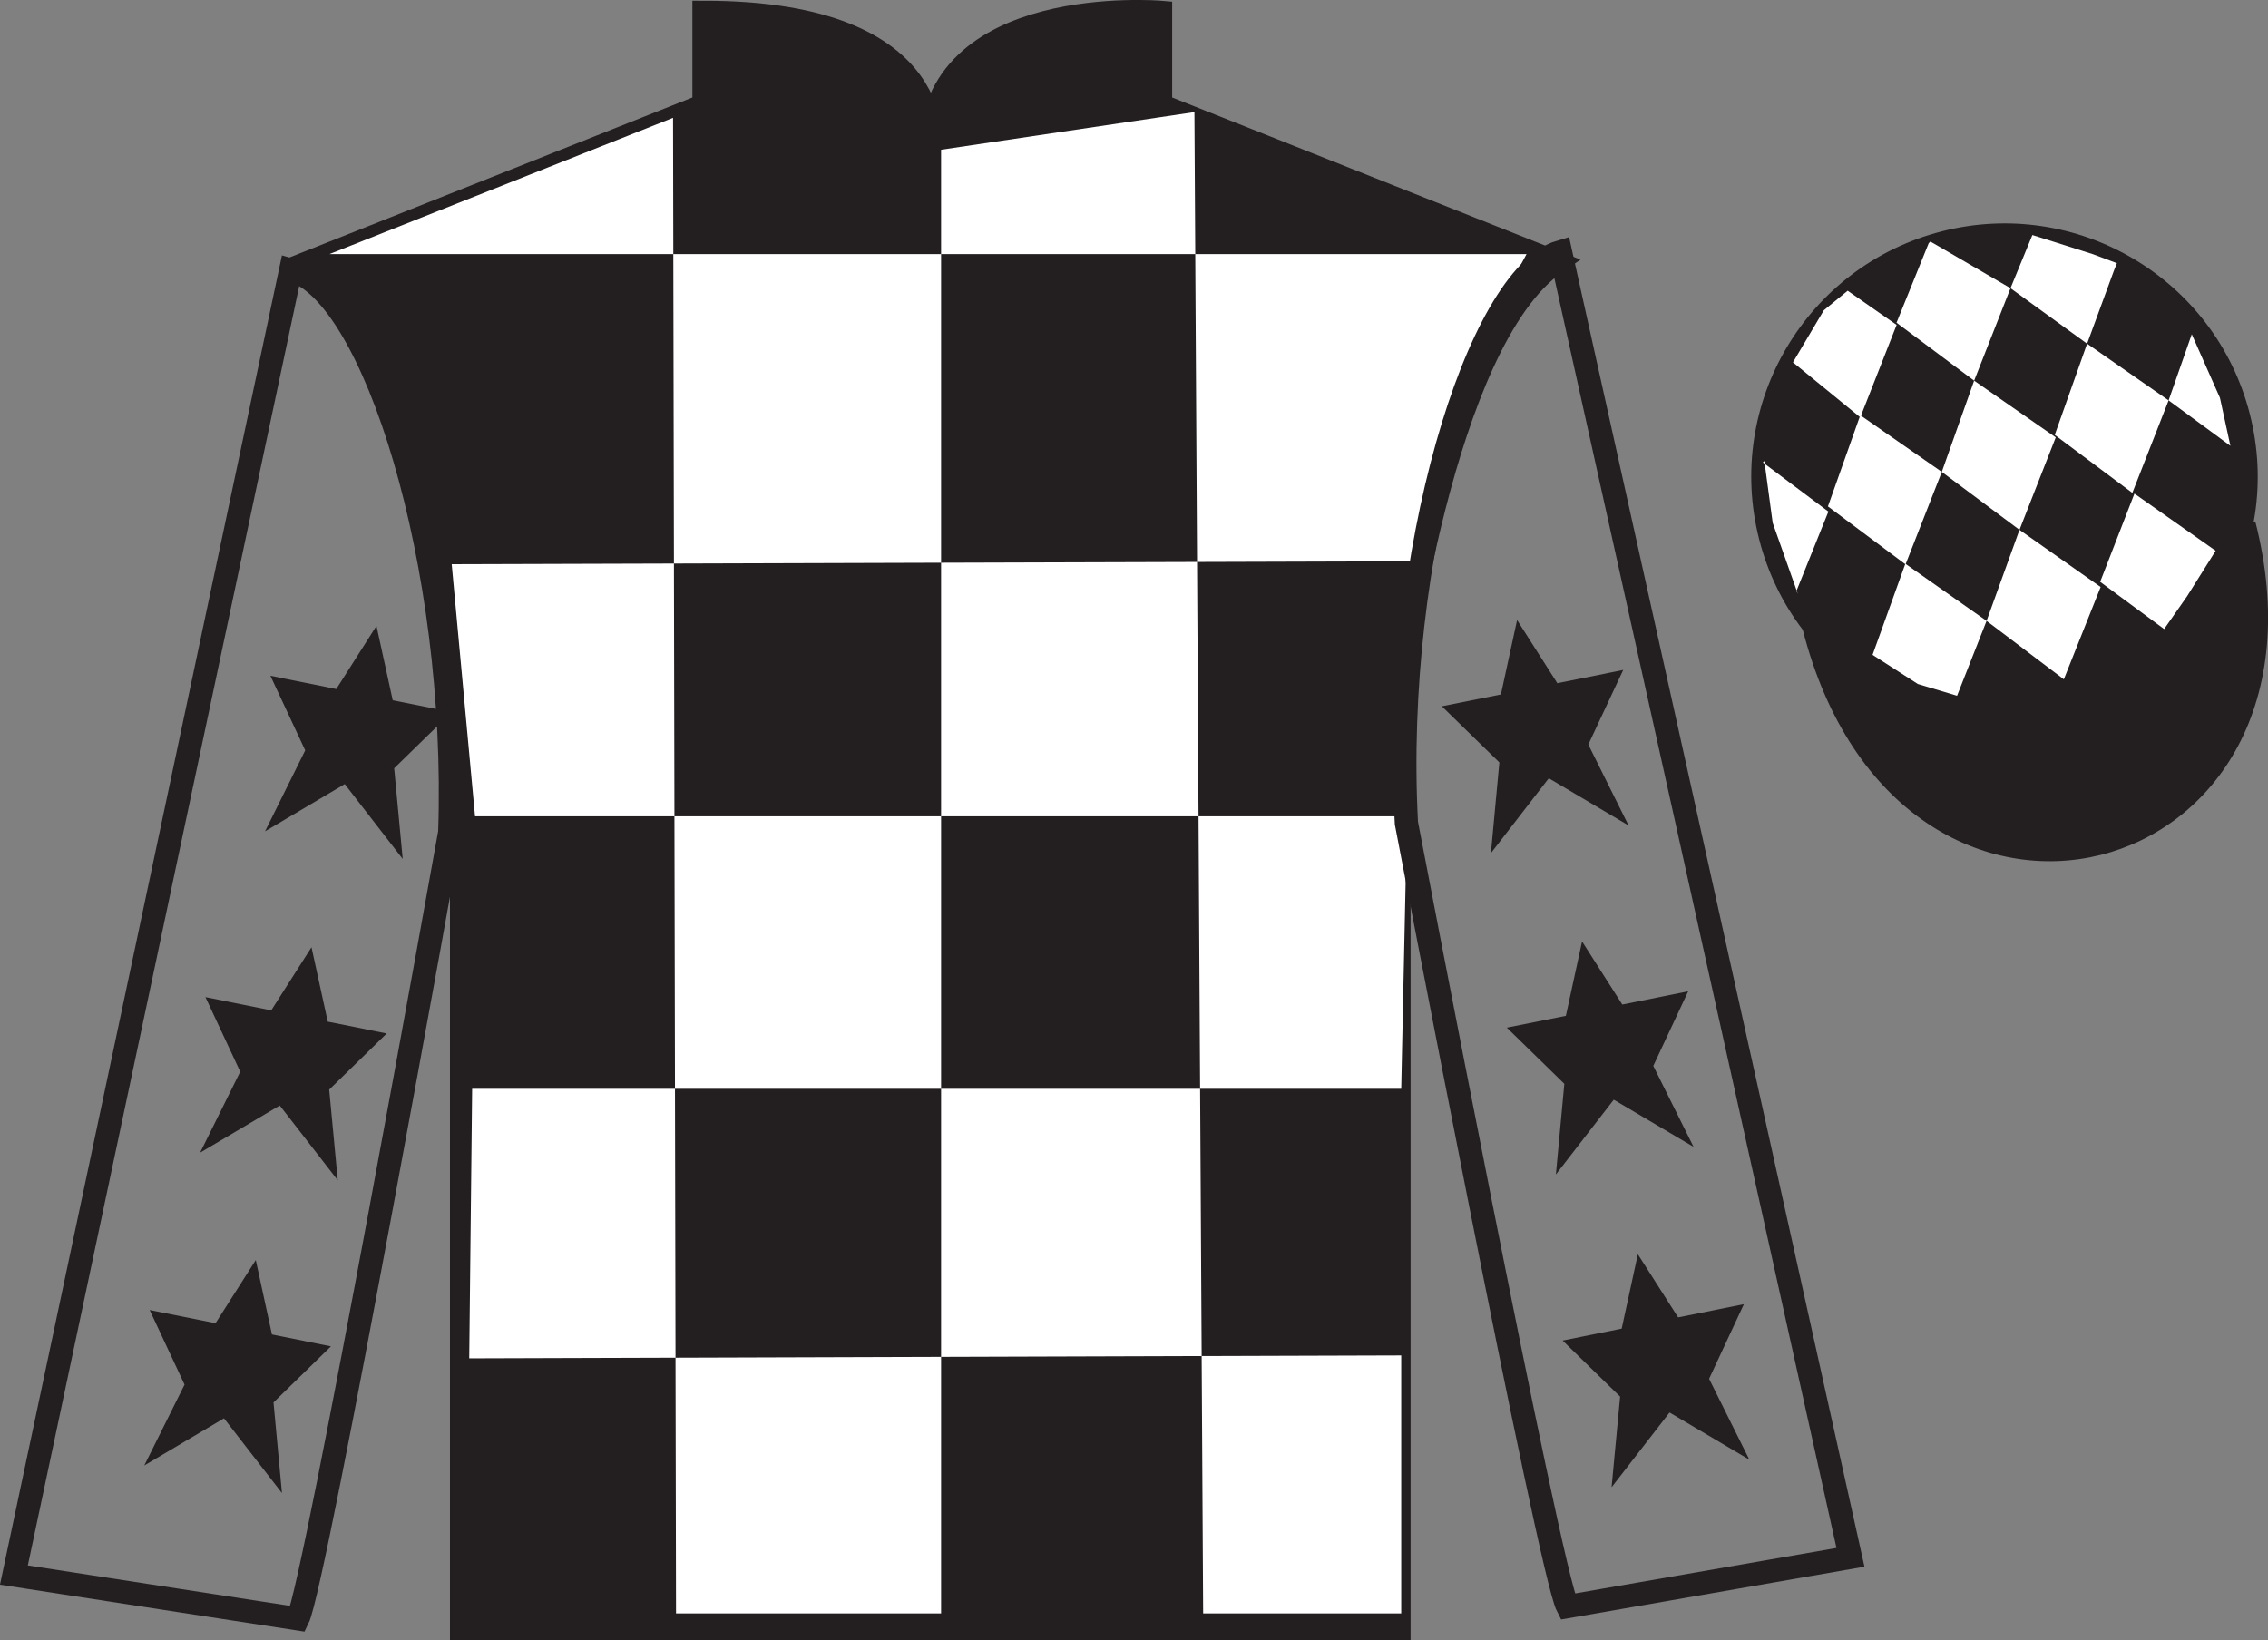 <?xml version="1.0" encoding="UTF-8"?>
<svg xmlns="http://www.w3.org/2000/svg" xmlns:xlink="http://www.w3.org/1999/xlink" width="97.5pt" height="70.53pt" viewBox="0 0 97.5 70.53" version="1.1">
<rect x="0" y="0" width="97.5" height="70.53" fill="#808080" stroke="none"/>
<g id="surface0">
<path style=" stroke:none;fill-rule:nonzero;fill:rgb(13.73%,12.16%,12.549%);fill-opacity:1;" d="M 13.266 11.281 C 13.266 11.281 18.344 14.531 19.844 29.863 C 19.844 29.863 19.844 44.863 19.844 70.031 L 60.141 70.031 L 60.141 29.695 C 60.141 29.695 61.93 14.695 66.891 11.281 L 49.891 4.531 L 49.891 0.531 C 49.891 0.531 39.996 -0.305 39.996 6.531 C 39.996 6.531 41.016 0.531 30.266 0.531 L 30.266 4.531 L 13.266 11.281 "/>
<path style="fill:none;stroke-width:10;stroke-linecap:butt;stroke-linejoin:miter;stroke:rgb(13.73%,12.16%,12.549%);stroke-opacity:1;stroke-miterlimit:4;" d="M 132.656 592.487 C 132.656 592.487 183.438 559.987 198.438 406.667 C 198.438 406.667 198.438 256.667 198.438 4.987 L 601.406 4.987 L 601.406 408.347 C 601.406 408.347 619.297 558.347 668.906 592.487 L 498.906 659.987 L 498.906 699.987 C 498.906 699.987 399.961 708.347 399.961 639.987 C 399.961 639.987 410.156 699.987 302.656 699.987 L 302.656 659.987 L 132.656 592.487 Z M 132.656 592.487 " transform="matrix(0.1,0,0,-0.1,0,70.53)"/>
<path style=" stroke:none;fill-rule:nonzero;fill:rgb(100%,100%,100%);fill-opacity:1;" d="M 28.934 5.066 L 29.062 69.367 L 40.457 69.367 L 40.457 6.438 L 51.348 4.82 L 51.723 69.367 L 60.238 69.367 L 60.238 58.277 L 20.172 58.402 L 20.297 46.812 L 60.238 46.812 L 60.488 35.098 L 20.422 35.098 L 19.418 24.258 L 60.988 24.133 C 61.242 18.836 65.625 10.926 65.625 10.926 L 14.16 10.926 L 28.934 5.066 "/>
<path style="fill:none;stroke-width:10;stroke-linecap:butt;stroke-linejoin:miter;stroke:rgb(13.73%,12.16%,12.549%);stroke-opacity:1;stroke-miterlimit:4;" d="M 128.047 9.284 C 135.508 24.402 193.359 347.448 193.359 347.448 C 197.305 462.488 160.664 579.636 125 589.284 L 5.977 28.113 L 128.047 9.284 Z M 128.047 9.284 " transform="matrix(0.1,0,0,-0.1,0,70.53)"/>
<path style="fill:none;stroke-width:10;stroke-linecap:butt;stroke-linejoin:miter;stroke:rgb(13.73%,12.16%,12.549%);stroke-opacity:1;stroke-miterlimit:4;" d="M 795.508 35.73 L 670.82 597.058 C 635.352 586.706 598.438 466.355 604.609 351.394 C 604.609 351.394 666.094 29.48 673.867 14.558 L 795.508 35.73 Z M 795.508 35.73 " transform="matrix(0.1,0,0,-0.1,0,70.53)"/>
<path style=" stroke:none;fill-rule:nonzero;fill:rgb(13.73%,12.16%,12.549%);fill-opacity:1;" d="M 88.738 30.559 C 94.297 29.141 97.652 23.484 96.234 17.926 C 94.816 12.367 89.16 9.012 83.605 10.43 C 78.047 11.848 74.691 17.504 76.109 23.062 C 77.527 28.621 83.184 31.977 88.738 30.559 "/>
<path style="fill:none;stroke-width:10;stroke-linecap:butt;stroke-linejoin:miter;stroke:rgb(13.73%,12.16%,12.549%);stroke-opacity:1;stroke-miterlimit:4;" d="M 887.383 399.714 C 942.969 413.894 976.523 470.456 962.344 526.042 C 948.164 581.628 891.602 615.183 836.055 601.003 C 780.469 586.823 746.914 530.261 761.094 474.675 C 775.273 419.089 831.836 385.534 887.383 399.714 Z M 887.383 399.714 " transform="matrix(0.1,0,0,-0.1,0,70.53)"/>
<path style="fill-rule:nonzero;fill:rgb(13.73%,12.16%,12.549%);fill-opacity:1;stroke-width:10;stroke-linecap:butt;stroke-linejoin:miter;stroke:rgb(13.73%,12.16%,12.549%);stroke-opacity:1;stroke-miterlimit:4;" d="M 779.805 435.925 C 819.531 280.261 1003.477 327.878 964.688 479.87 " transform="matrix(0.1,0,0,-0.1,0,70.53)"/>
<path style=" stroke:none;fill-rule:nonzero;fill:rgb(100%,100%,100%);fill-opacity:1;" d="M 79.43 12.5 L 78.406 13.34 L 77.078 15.578 L 79.973 17.945 L 81.535 13.969 L 79.43 12.5 "/>
<path style=" stroke:none;fill-rule:nonzero;fill:rgb(100%,100%,100%);fill-opacity:1;" d="M 83.125 10.465 L 82.984 10.387 L 82.914 10.457 L 81.531 13.875 L 84.867 16.367 L 86.43 12.391 L 83.125 10.465 "/>
<path style=" stroke:none;fill-rule:nonzero;fill:rgb(100%,100%,100%);fill-opacity:1;" d="M 89.965 10.926 L 87.371 10.105 L 86.43 12.391 L 89.723 14.777 L 90.879 11.629 L 91.004 11.316 L 89.965 10.926 "/>
<path style=" stroke:none;fill-rule:nonzero;fill:rgb(100%,100%,100%);fill-opacity:1;" d="M 79.973 17.852 L 78.582 21.773 L 81.918 24.266 L 83.477 20.289 L 79.973 17.852 "/>
<path style=" stroke:none;fill-rule:nonzero;fill:rgb(100%,100%,100%);fill-opacity:1;" d="M 84.867 16.367 L 83.477 20.289 L 86.816 22.781 L 88.375 18.805 L 84.867 16.367 "/>
<path style=" stroke:none;fill-rule:nonzero;fill:rgb(100%,100%,100%);fill-opacity:1;" d="M 89.723 14.777 L 88.332 18.699 L 91.668 21.191 L 93.227 17.215 L 89.723 14.777 "/>
<path style=" stroke:none;fill-rule:nonzero;fill:rgb(100%,100%,100%);fill-opacity:1;" d="M 81.91 24.238 L 80.5 28.156 L 82.449 29.41 L 84.133 29.914 L 84.133 29.914 L 85.402 26.695 L 81.91 24.238 "/>
<path style=" stroke:none;fill-rule:nonzero;fill:rgb(100%,100%,100%);fill-opacity:1;" d="M 86.816 22.781 L 85.402 26.695 L 88.723 29.207 L 90.305 25.238 L 86.816 22.781 "/>
<path style=" stroke:none;fill-rule:nonzero;fill:rgb(100%,100%,100%);fill-opacity:1;" d="M 91.758 21.223 L 90.285 25.016 L 93.035 27.047 L 93.035 27.047 L 94.02 25.637 L 95.25 23.68 L 91.758 21.223 "/>
<path style=" stroke:none;fill-rule:nonzero;fill:rgb(100%,100%,100%);fill-opacity:1;" d="M 75.785 19.883 L 75.848 19.82 L 76.207 22.48 L 77.289 25.535 L 77.227 25.41 L 78.602 21.996 L 75.785 19.883 "/>
<path style=" stroke:none;fill-rule:nonzero;fill:rgb(100%,100%,100%);fill-opacity:1;" d="M 94.223 14.371 L 94.223 14.371 L 93.227 17.215 L 95.883 19.168 L 95.883 19.168 L 95.434 17.105 L 94.223 14.371 "/>
<path style=" stroke:none;fill-rule:nonzero;fill:rgb(13.73%,12.16%,12.549%);fill-opacity:1;" d="M 13.391 40.727 L 11.66 43.441 L 8.832 42.871 L 10.328 46.078 L 8.602 49.559 L 12.027 47.531 L 14.52 50.746 L 14.152 46.848 L 16.625 44.434 L 14.09 43.926 L 13.391 40.727 "/>
<path style=" stroke:none;fill-rule:nonzero;fill:rgb(13.73%,12.16%,12.549%);fill-opacity:1;" d="M 10.996 54.176 L 9.266 56.891 L 6.434 56.324 L 7.934 59.531 L 6.203 63.008 L 9.629 60.98 L 12.121 64.195 L 11.758 60.297 L 14.227 57.887 L 11.691 57.375 L 10.996 54.176 "/>
<path style=" stroke:none;fill-rule:nonzero;fill:rgb(13.73%,12.16%,12.549%);fill-opacity:1;" d="M 16.184 26.91 L 14.457 29.625 L 11.625 29.055 L 13.121 32.262 L 11.395 35.742 L 14.82 33.711 L 17.312 36.93 L 16.945 33.031 L 19.418 30.617 L 16.883 30.109 L 16.184 26.91 "/>
<path style=" stroke:none;fill-rule:nonzero;fill:rgb(13.73%,12.16%,12.549%);fill-opacity:1;" d="M 68.012 40.477 L 69.742 43.191 L 72.574 42.621 L 71.074 45.828 L 72.805 49.309 L 69.375 47.281 L 66.887 50.496 L 67.25 46.598 L 64.777 44.184 L 67.316 43.676 L 68.012 40.477 "/>
<path style=" stroke:none;fill-rule:nonzero;fill:rgb(13.73%,12.16%,12.549%);fill-opacity:1;" d="M 70.41 53.926 L 72.141 56.641 L 74.969 56.074 L 73.473 59.281 L 75.203 62.758 L 71.773 60.73 L 69.281 63.945 L 69.648 60.047 L 67.176 57.637 L 69.715 57.125 L 70.41 53.926 "/>
<path style=" stroke:none;fill-rule:nonzero;fill:rgb(13.73%,12.16%,12.549%);fill-opacity:1;" d="M 65.219 26.66 L 66.949 29.375 L 69.781 28.805 L 68.281 32.012 L 70.012 35.492 L 66.582 33.461 L 64.094 36.68 L 64.457 32.781 L 61.984 30.367 L 64.523 29.859 L 65.219 26.66 "/>
</g>
</svg>
